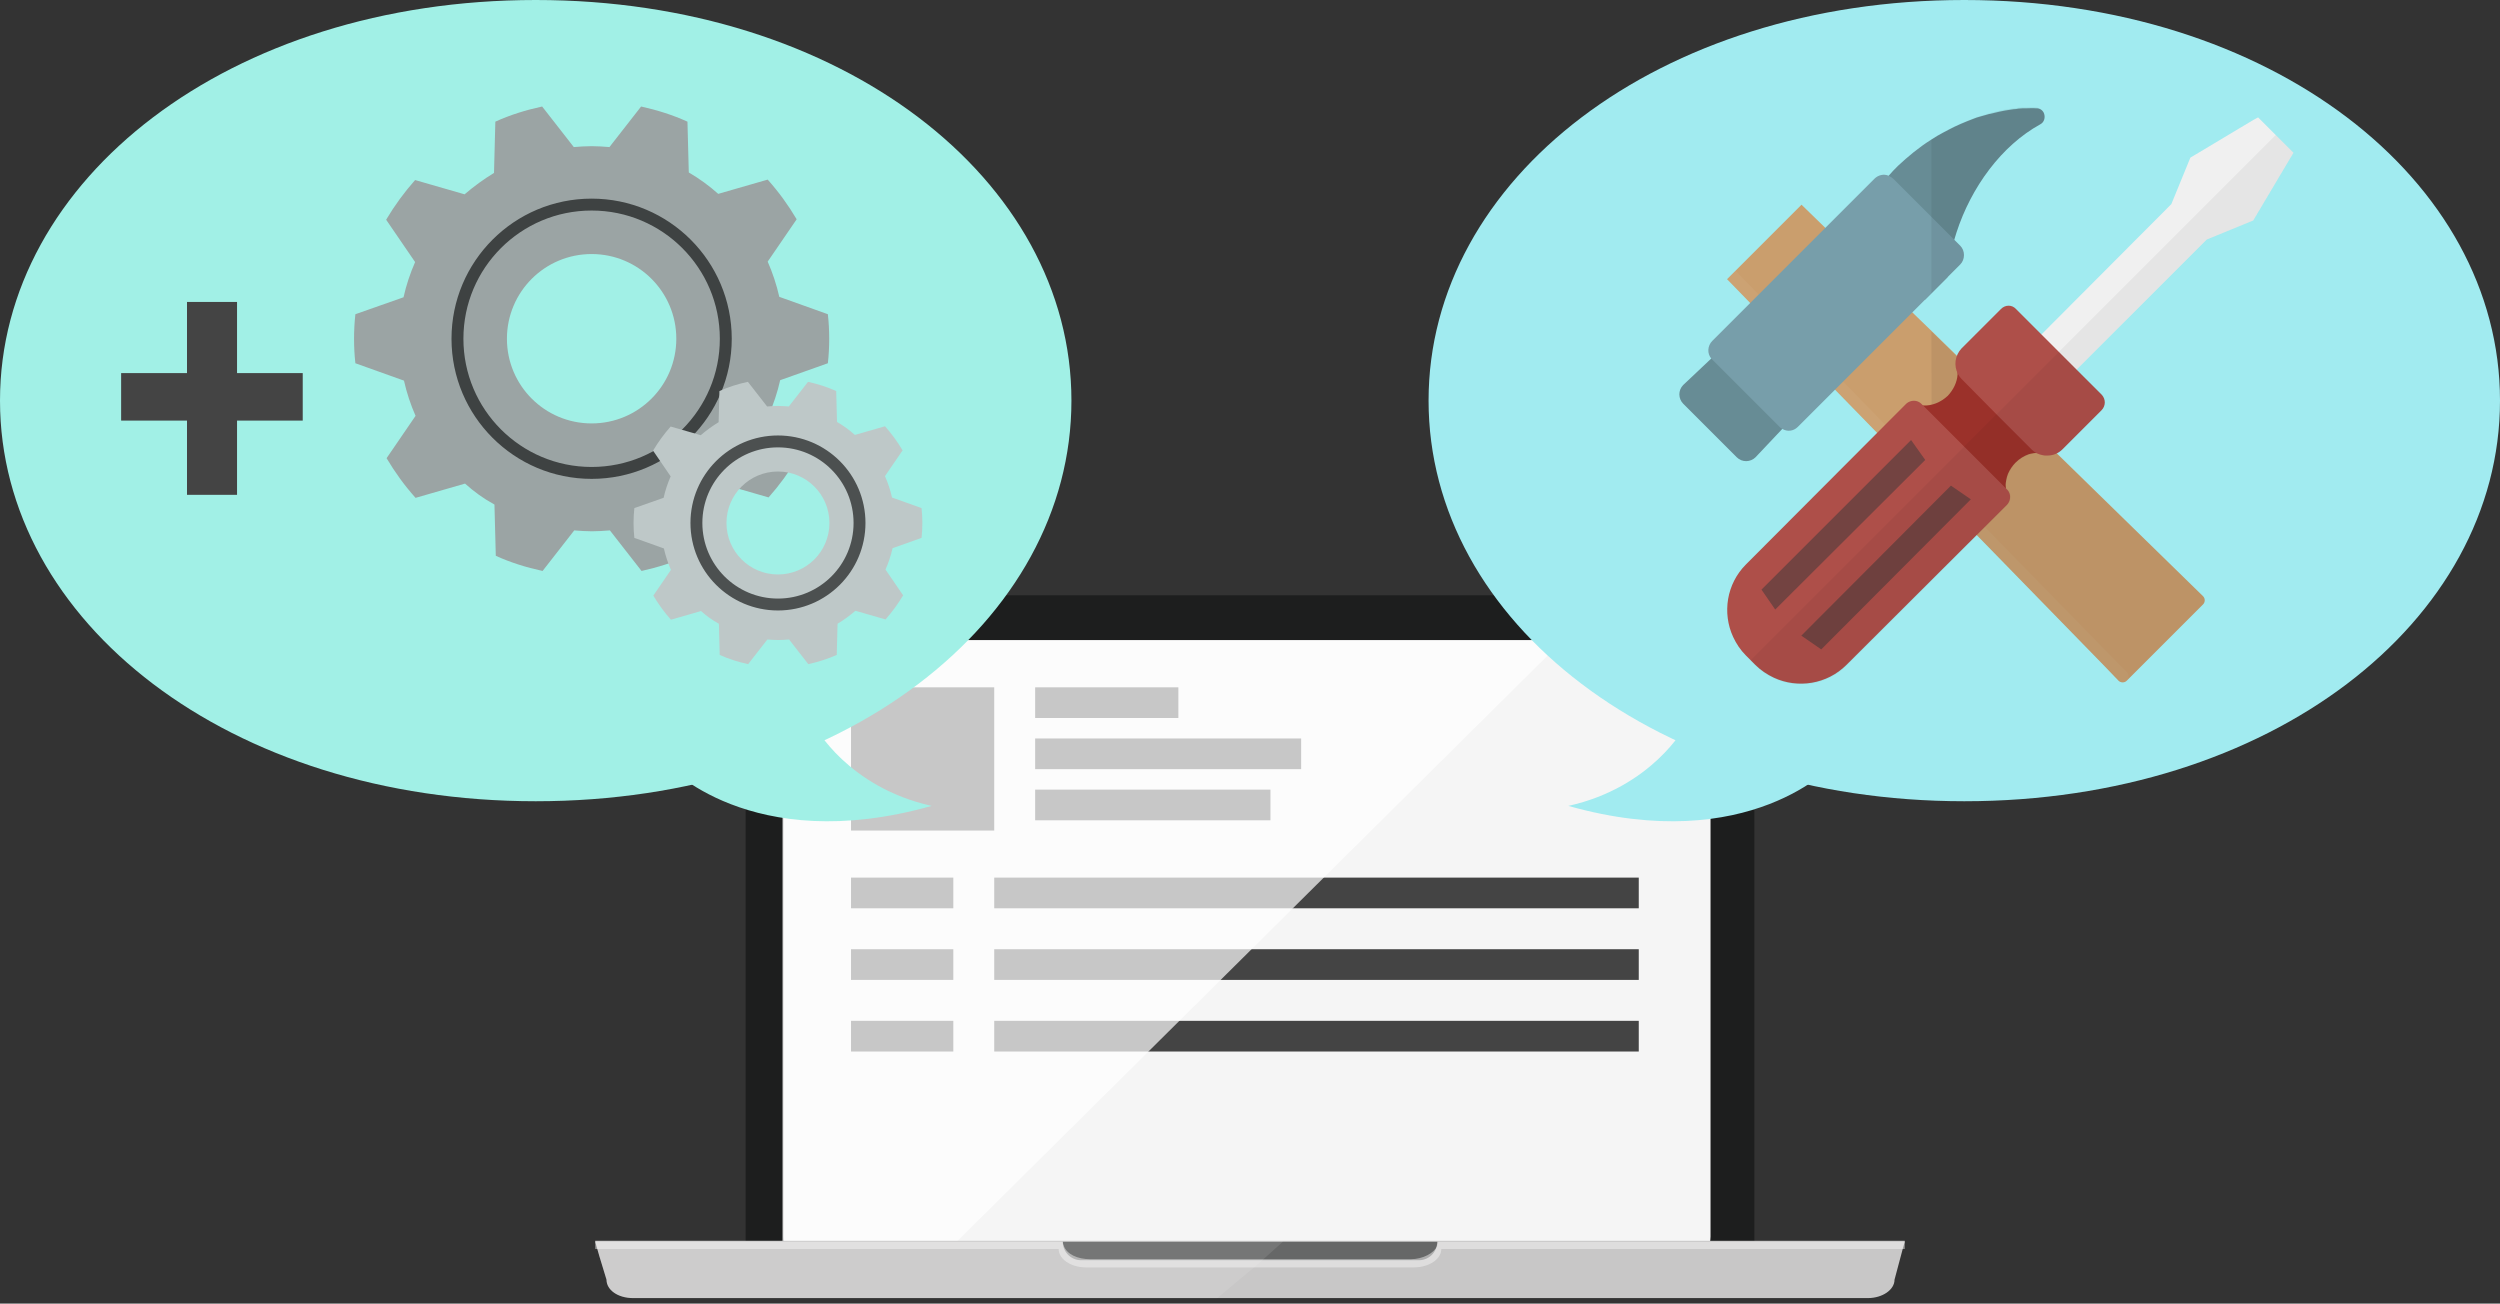 <svg width="420" height="219" viewBox="0 0 420 219" fill="none" xmlns="http://www.w3.org/2000/svg">
<rect x="0" y="0" width="420" height="219" fill="#333333" stroke="none"/>
<path d="M294.734 104.125V213.781C294.734 216.016 292.844 217.906 290.609 217.906H129.391C127.156 217.906 125.266 216.016 125.266 213.781V104.125C125.266 101.891 127.156 100 129.391 100H290.609C292.844 100 294.734 101.891 294.734 104.125Z" fill="#1D1E1E"/>
<path opacity="0.3" d="M199.516 127.328H199.859L199.516 125.781V127.328Z" fill="#F4F4F5"/>
<path d="M287.344 207.766C287.344 210.859 284.766 213.438 281.672 213.438H137.297C136.953 213.438 136.437 213.438 136.094 213.266C133.516 212.75 131.625 210.516 131.625 207.766C131.625 174.365 131.636 140.964 131.624 107.562H287.344C287.344 140.964 287.344 174.365 287.344 207.766Z" fill="#DFDFDF"/>
<path d="M287.344 207.766C287.344 210.859 284.766 213.438 281.672 213.438H137.297C136.953 213.438 136.437 213.438 136.094 213.266C133.516 212.75 131.625 210.516 131.625 207.766C131.625 174.365 131.636 140.964 131.624 107.562H287.344C287.344 140.964 287.344 174.365 287.344 207.766Z" fill="white" fill-opacity="0.7"/>
<rect x="142.969" y="115.469" width="24.062" height="24.062" fill="#444444"/>
<rect x="173.906" y="115.469" width="24.062" height="5.156" fill="#444444"/>
<rect x="173.906" y="124.062" width="44.688" height="5.156" fill="#444444"/>
<rect x="173.906" y="132.656" width="39.531" height="5.156" fill="#444444"/>
<rect x="142.969" y="147.438" width="17.188" height="5.156" fill="#444444"/>
<rect x="142.969" y="159.469" width="17.188" height="5.156" fill="#444444"/>
<rect x="142.969" y="171.5" width="17.188" height="5.156" fill="#444444"/>
<rect x="167.031" y="147.438" width="108.281" height="5.156" fill="#444444"/>
<rect x="167.031" y="159.469" width="108.281" height="5.156" fill="#444444"/>
<rect x="167.031" y="171.5" width="108.281" height="5.156" fill="#444444"/>
<path d="M262.422 107.734L156.203 213.094H132.484C131.969 213.094 131.453 212.578 131.453 212.062C131.453 177.229 131.453 142.396 131.453 107.562H262.422V107.734Z" fill="white" fill-opacity="0.7"/>
<path d="M320 208.625L319.656 209.828L318.281 214.984C318.281 216.703 316.219 218.078 313.812 218.078H106.359C103.781 218.078 101.891 216.703 101.891 214.984L100.688 211.031L100 208.625V208.453H320V208.625Z" fill="#C8C7C7"/>
<path d="M241.453 208.625C241.453 210.344 240.078 211.719 238.359 211.719H181.641C179.922 211.719 178.547 210.344 178.547 208.625H241.453Z" fill="#666767"/>
<path opacity="0.5" d="M320 208.625V209.828H242.141C242.141 211.547 240.078 212.922 237.5 212.922H182.5C179.922 212.922 177.859 211.547 177.859 209.828H100V208.625H178.547C178.547 208.969 178.719 209.141 178.719 209.312C179.234 210.687 180.953 211.547 183.188 211.547H236.984C239.047 211.547 240.938 210.516 241.453 209.312C241.453 209.141 241.625 208.797 241.625 208.625H320Z" fill="#F4F4F5"/>
<path opacity="0.1" d="M215.5 208.625L212.062 211.719L210.688 212.922L208.797 214.469L204.5 218.078H106.359C103.781 218.078 101.891 216.703 101.891 214.984L100.688 211.031L100 208.625V208.453H215.5V208.625Z" fill="white"/>
<path d="M420 67.304C420 104.476 381.435 134.609 330 134.609C278.565 134.609 240 104.476 240 67.304C240 30.133 278.565 0 330 0C381.435 0 420 30.133 420 67.304Z" fill="#A1EBF0"/>
<path d="M263.479 135.392C277.565 132.261 283.044 122.087 283.044 122.087L308.087 128.348C308.087 128.348 294 144 263.479 135.392Z" fill="#A1EBF0"/>
<g clip-path="url(#clip0)">
<path d="M343.407 19.09C343.617 19.721 343.459 20.51 342.776 20.878C336.256 24.453 331.156 31.447 328.684 39.07C328.579 39.491 328.421 39.859 328.316 40.28C327.685 42.383 327.317 44.539 327.16 46.589L323.374 50.375L312.385 39.596C311.964 39.176 311.859 38.545 312.017 38.071C313.121 35.074 314.961 32.183 317.222 29.606C317.748 28.975 318.326 28.397 318.852 27.871C320.535 26.294 322.375 24.769 324.373 23.507C324.425 23.454 324.583 23.402 324.636 23.349C325.214 22.981 325.793 22.613 326.423 22.298C326.686 22.14 327.054 21.982 327.317 21.825C328.684 21.088 330.104 20.51 331.471 19.984C331.839 19.826 332.312 19.669 332.733 19.564C333.154 19.458 333.627 19.301 334.047 19.195C334.1 19.143 334.205 19.143 334.31 19.143C334.836 19.038 335.309 18.88 335.835 18.775C336.203 18.722 336.519 18.617 336.887 18.565C337.36 18.512 337.781 18.407 338.254 18.354C338.569 18.354 338.832 18.302 339.095 18.249C339.568 18.197 339.989 18.197 340.41 18.197C340.41 18.197 340.41 18.197 340.515 18.197C341.04 18.197 341.514 18.144 341.987 18.197C342.776 18.144 343.249 18.617 343.407 19.09Z" fill="#678C95"/>
<path d="M303.763 67.463L294.929 76.822C294.088 77.664 292.668 77.716 291.774 76.822L282.783 67.831C281.942 66.99 281.89 65.57 282.783 64.677L292.195 55.791C293.036 54.949 294.456 54.897 295.35 55.791L303.763 64.203C304.604 65.15 304.656 66.569 303.763 67.463Z" fill="#678C95"/>
<path d="M370.117 100.167C370.485 100.535 370.485 101.166 370.117 101.534L357.288 114.363C356.92 114.731 356.289 114.731 355.921 114.363L353.292 111.629L324.531 82.132L308.336 65.517L302.763 59.839L294.087 50.953L290.144 46.904L302.658 34.391L302.763 34.496L306.706 38.334L321.323 52.53L324.583 55.685L370.117 100.167Z" fill="#CA9E6D"/>
<g opacity="0.2">
<path opacity="0.2" d="M291.668 45.591L295.454 49.481L302.71 56.948L309.65 64.099L324.425 79.294L356.025 111.63L357.339 112.945C357.707 113.313 357.707 113.944 357.339 114.312C356.971 114.68 356.34 114.68 355.972 114.312L353.343 111.578L324.583 82.081L308.388 65.466L302.815 59.787L294.139 50.901L290.143 46.905L291.51 45.538C291.615 45.538 291.615 45.538 291.668 45.591Z" fill="white"/>
</g>
<path d="M318.064 30.026L329.316 41.278C330.157 42.12 330.157 43.592 329.316 44.433L302.027 71.722C301.291 72.458 300.24 72.563 299.398 72.037C299.188 71.932 299.083 71.827 298.925 71.669L287.673 60.417C287.62 60.365 287.568 60.312 287.515 60.26C286.779 59.418 286.832 58.104 287.673 57.263L314.909 30.026C315.54 29.395 316.486 29.185 317.223 29.501C317.275 29.553 317.38 29.553 317.433 29.606C317.643 29.711 317.906 29.869 318.064 30.026Z" fill="#779EAA"/>
<path opacity="0.07" d="M370.116 100.168C370.484 100.536 370.484 101.167 370.116 101.535L357.287 114.364C356.919 114.732 356.288 114.732 355.92 114.364L353.291 111.63L324.53 82.133L324.53 79.294L324.477 55.686L370.116 100.168Z" fill="#040000"/>
<path opacity="0.07" d="M343.407 19.09C343.617 19.72 343.46 20.509 342.776 20.877C336.256 24.453 331.156 31.446 328.685 39.07C328.58 39.49 328.422 39.858 328.317 40.279L329.316 41.278C330.157 42.119 330.157 43.591 329.316 44.433L324.478 49.27V23.401C324.531 23.348 324.689 23.296 324.741 23.243C325.32 22.875 325.898 22.507 326.529 22.192C326.792 22.034 327.16 21.876 327.423 21.718C328.79 20.982 330.21 20.404 331.577 19.878C331.945 19.72 332.418 19.563 332.839 19.457C333.259 19.352 333.627 19.195 334.048 19.09C334.153 19.09 334.206 19.037 334.363 18.984C334.889 18.879 335.362 18.721 335.888 18.616C336.256 18.564 336.572 18.459 336.94 18.406C337.413 18.353 337.834 18.248 338.307 18.196C338.622 18.196 338.885 18.143 339.148 18.09C339.621 18.038 340.042 18.038 340.462 18.038C340.462 18.038 340.462 18.038 340.568 18.038C341.093 18.038 341.567 17.985 342.04 18.038C342.776 18.143 343.249 18.616 343.407 19.09Z" fill="#040000"/>
</g>
<g clip-path="url(#clip1)">
<path d="M385.308 25.666L384.862 26.409L378.541 37.042L370.734 40.24L348.872 62.101L340.172 70.801L337.198 67.826L334.224 64.852L342.924 56.227L364.785 34.291L367.982 26.483L378.541 20.163L379.359 19.717L382.333 22.691L385.308 25.666Z" fill="#F0F0F0"/>
<path d="M343.593 76.154C343.147 76.08 342.626 76.08 342.18 76.08C341.808 76.08 341.511 76.154 341.139 76.229C341.065 76.229 340.916 76.303 340.842 76.303C340.024 76.601 339.28 77.047 338.611 77.716C338.09 78.236 337.644 78.906 337.347 79.575C337.198 79.947 337.124 80.244 337.049 80.616C336.975 80.988 336.901 81.434 336.975 81.806C336.975 82.103 336.975 82.4 337.049 82.698L322.178 68.049C322.475 68.124 322.773 68.124 323.07 68.124C324.557 68.198 326.044 67.603 327.234 66.488C328.201 65.447 328.796 64.183 328.87 62.919C328.87 62.398 328.87 61.952 328.796 61.506L343.593 76.154Z" fill="#9B312A"/>
<path d="M337.198 84.78L310.206 111.697C306.934 114.969 302.026 115.713 298.011 113.854C296.896 113.333 295.78 112.59 294.888 111.697L293.327 110.136C292.36 109.169 291.691 108.128 291.17 107.013C289.311 102.998 290.055 98.09 293.327 94.818L320.244 67.826C320.988 67.157 322.103 67.157 322.772 67.826L323.07 68.124L329.985 75.039L337.198 82.252C337.867 82.921 337.867 84.036 337.198 84.78Z" fill="#AE4F49"/>
<path d="M298.234 102.403L295.929 99.057L321.062 73.924L323.441 77.27L298.234 102.403Z" fill="#734341"/>
<path d="M302.621 106.79L305.967 109.096L331.1 83.888L327.754 81.583L302.621 106.79Z" fill="#734341"/>
<path d="M353.036 68.942L346.493 75.486C345.749 76.229 344.857 76.527 343.964 76.527C343.816 76.527 343.667 76.527 343.518 76.527C343.37 76.527 343.221 76.452 343.072 76.452C342.775 76.378 342.477 76.304 342.18 76.155C341.882 76.006 341.585 75.783 341.362 75.56L335.488 69.686L329.539 63.663C329.316 63.44 329.093 63.142 328.944 62.845C328.2 61.432 328.424 59.722 329.539 58.532L336.157 51.914C336.9 51.17 338.016 51.17 338.685 51.914L342.923 56.153L345.898 59.127L348.872 62.101L353.11 66.34C353.78 67.083 353.78 68.199 353.036 68.942Z" fill="#AE4F49"/>
<path opacity="0.05" d="M346.493 75.486L353.111 68.868C353.78 68.199 353.78 67.009 353.111 66.265L348.872 62.101L370.734 40.24L378.541 37.042L385.308 25.666L382.333 22.691L294.07 110.955L294.888 111.773C299.127 116.011 306.042 116.011 310.28 111.773L337.272 84.781C337.942 84.111 337.942 82.921 337.272 82.252L336.975 81.955C336.975 80.468 337.495 78.981 338.611 77.791C339.652 76.75 340.916 76.229 342.254 76.155C343.593 76.824 345.303 76.675 346.493 75.486Z" fill="#040000"/>
</g>
<path d="M0 67.304C0 104.476 38.566 134.609 90 134.609C141.435 134.609 180 104.476 180 67.304C180 30.133 141.435 0 90 0C38.566 0 0 30.133 0 67.304Z" fill="#A1F0E6"/>
<path d="M156.521 135.392C142.435 132.261 136.956 122.087 136.956 122.087L111.913 128.348C111.913 128.348 126 144 156.521 135.392Z" fill="#A1F0E6"/>
<path d="M39.823 62.68H50.859V70.659H39.823V83.132H31.416V70.659H20.35V62.68H31.416V50.727H39.823V62.68Z" fill="#444444"/>
<path d="M139.081 61.026C139.231 59.678 139.306 58.33 139.306 56.907C139.306 55.484 139.231 54.136 139.081 52.788L130.919 49.868C130.469 47.846 129.795 45.824 128.972 43.952L133.839 36.838C132.416 34.442 130.844 32.27 128.972 30.174L120.66 32.57C119.162 31.222 117.514 30.024 115.717 28.975L115.493 20.439C113.021 19.315 110.4 18.492 107.705 17.893L102.388 24.707C101.414 24.632 100.441 24.557 99.392 24.557C98.344 24.557 97.371 24.632 96.397 24.707L91.08 17.893C88.31 18.492 85.689 19.315 83.218 20.439L82.993 29.05C81.271 30.099 79.623 31.297 78.051 32.645L69.739 30.248C67.941 32.27 66.294 34.517 64.871 36.913L69.739 44.027C68.915 45.899 68.241 47.921 67.792 49.943L59.704 52.788C59.554 54.136 59.48 55.559 59.48 56.907C59.48 58.33 59.554 59.678 59.704 61.026L67.867 63.946C68.316 65.968 68.99 67.99 69.814 69.862L64.946 76.976C66.369 79.372 67.941 81.544 69.814 83.641L78.126 81.244C79.623 82.592 81.271 83.79 83.068 84.764L83.293 93.375C85.764 94.499 88.385 95.322 91.155 95.921L96.472 89.107C97.446 89.182 98.419 89.257 99.467 89.257C100.441 89.257 101.489 89.182 102.463 89.107L107.78 95.921C110.475 95.322 113.096 94.499 115.642 93.375L115.867 84.764C117.589 83.715 119.237 82.517 120.809 81.169L129.121 83.566C130.919 81.544 132.566 79.297 133.989 76.901L129.121 69.787C129.945 67.915 130.619 65.893 131.068 63.871L139.081 61.026ZM99.392 71.135C91.53 71.135 85.165 64.77 85.165 56.907C85.165 49.044 91.53 42.679 99.392 42.679C107.255 42.679 113.62 49.044 113.62 56.907C113.62 64.77 107.255 71.135 99.392 71.135Z" fill="#9BA4A4"/>
<g style="mix-blend-mode:overlay" opacity="0.6">
<path d="M99.392 79.45C111.841 79.45 121.933 69.358 121.933 56.91C121.933 44.461 111.841 34.37 99.392 34.37C86.944 34.37 76.853 44.461 76.853 56.91C76.853 69.358 86.944 79.45 99.392 79.45Z" stroke="black" stroke-width="2" stroke-miterlimit="10"/>
</g>
<path d="M154.821 90.365C154.912 89.546 154.957 88.727 154.957 87.862C154.957 86.997 154.912 86.177 154.821 85.358L149.859 83.583C149.586 82.354 149.177 81.125 148.676 79.987L151.635 75.663C150.77 74.206 149.814 72.886 148.676 71.612L143.623 73.068C142.713 72.249 141.712 71.521 140.619 70.884L140.483 65.695C138.981 65.012 137.388 64.511 135.749 64.147L132.517 68.289C131.925 68.244 131.334 68.198 130.696 68.198C130.059 68.198 129.467 68.244 128.876 68.289L125.644 64.147C123.96 64.511 122.367 65.012 120.865 65.695L120.728 70.929C119.681 71.566 118.68 72.295 117.724 73.114L112.671 71.657C111.579 72.886 110.578 74.252 109.713 75.708L112.671 80.033C112.171 81.171 111.761 82.4 111.488 83.629L106.572 85.358C106.481 86.177 106.436 87.042 106.436 87.862C106.436 88.727 106.481 89.546 106.572 90.365L111.534 92.14C111.807 93.369 112.216 94.598 112.717 95.736L109.758 100.06C110.623 101.517 111.579 102.837 112.717 104.111L117.769 102.655C118.68 103.474 119.681 104.202 120.774 104.794L120.91 110.029C122.412 110.711 124.005 111.212 125.689 111.576L128.921 107.434C129.513 107.48 130.105 107.525 130.742 107.525C131.334 107.525 131.971 107.48 132.563 107.434L135.794 111.576C137.433 111.212 139.026 110.711 140.574 110.029L140.71 104.794C141.757 104.157 142.759 103.429 143.714 102.609L148.767 104.066C149.859 102.837 150.861 101.471 151.726 100.015L148.767 95.691C149.268 94.553 149.677 93.324 149.95 92.095L154.821 90.365ZM130.696 96.51C125.917 96.51 122.048 92.641 122.048 87.862C122.048 83.082 125.917 79.213 130.696 79.213C135.476 79.213 139.345 83.082 139.345 87.862C139.345 92.641 135.476 96.51 130.696 96.51Z" fill="#BEC8C8"/>
<g style="mix-blend-mode:overlay" opacity="0.6">
<path d="M130.698 101.56C138.265 101.56 144.399 95.426 144.399 87.859C144.399 80.293 138.265 74.159 130.698 74.159C123.131 74.159 116.997 80.293 116.997 87.859C116.997 95.426 123.131 101.56 130.698 101.56Z" stroke="black" stroke-width="2" stroke-miterlimit="10"/>
</g>
<defs>
<clipPath id="clip0">
<rect width="77.481" height="95.178" fill="white" transform="translate(276 61.048) rotate(-45)"/>
</clipPath>
<clipPath id="clip1">
<rect width="95.178" height="95.178" fill="white" transform="translate(290.129 19.717)"/>
</clipPath>
</defs>
</svg>
